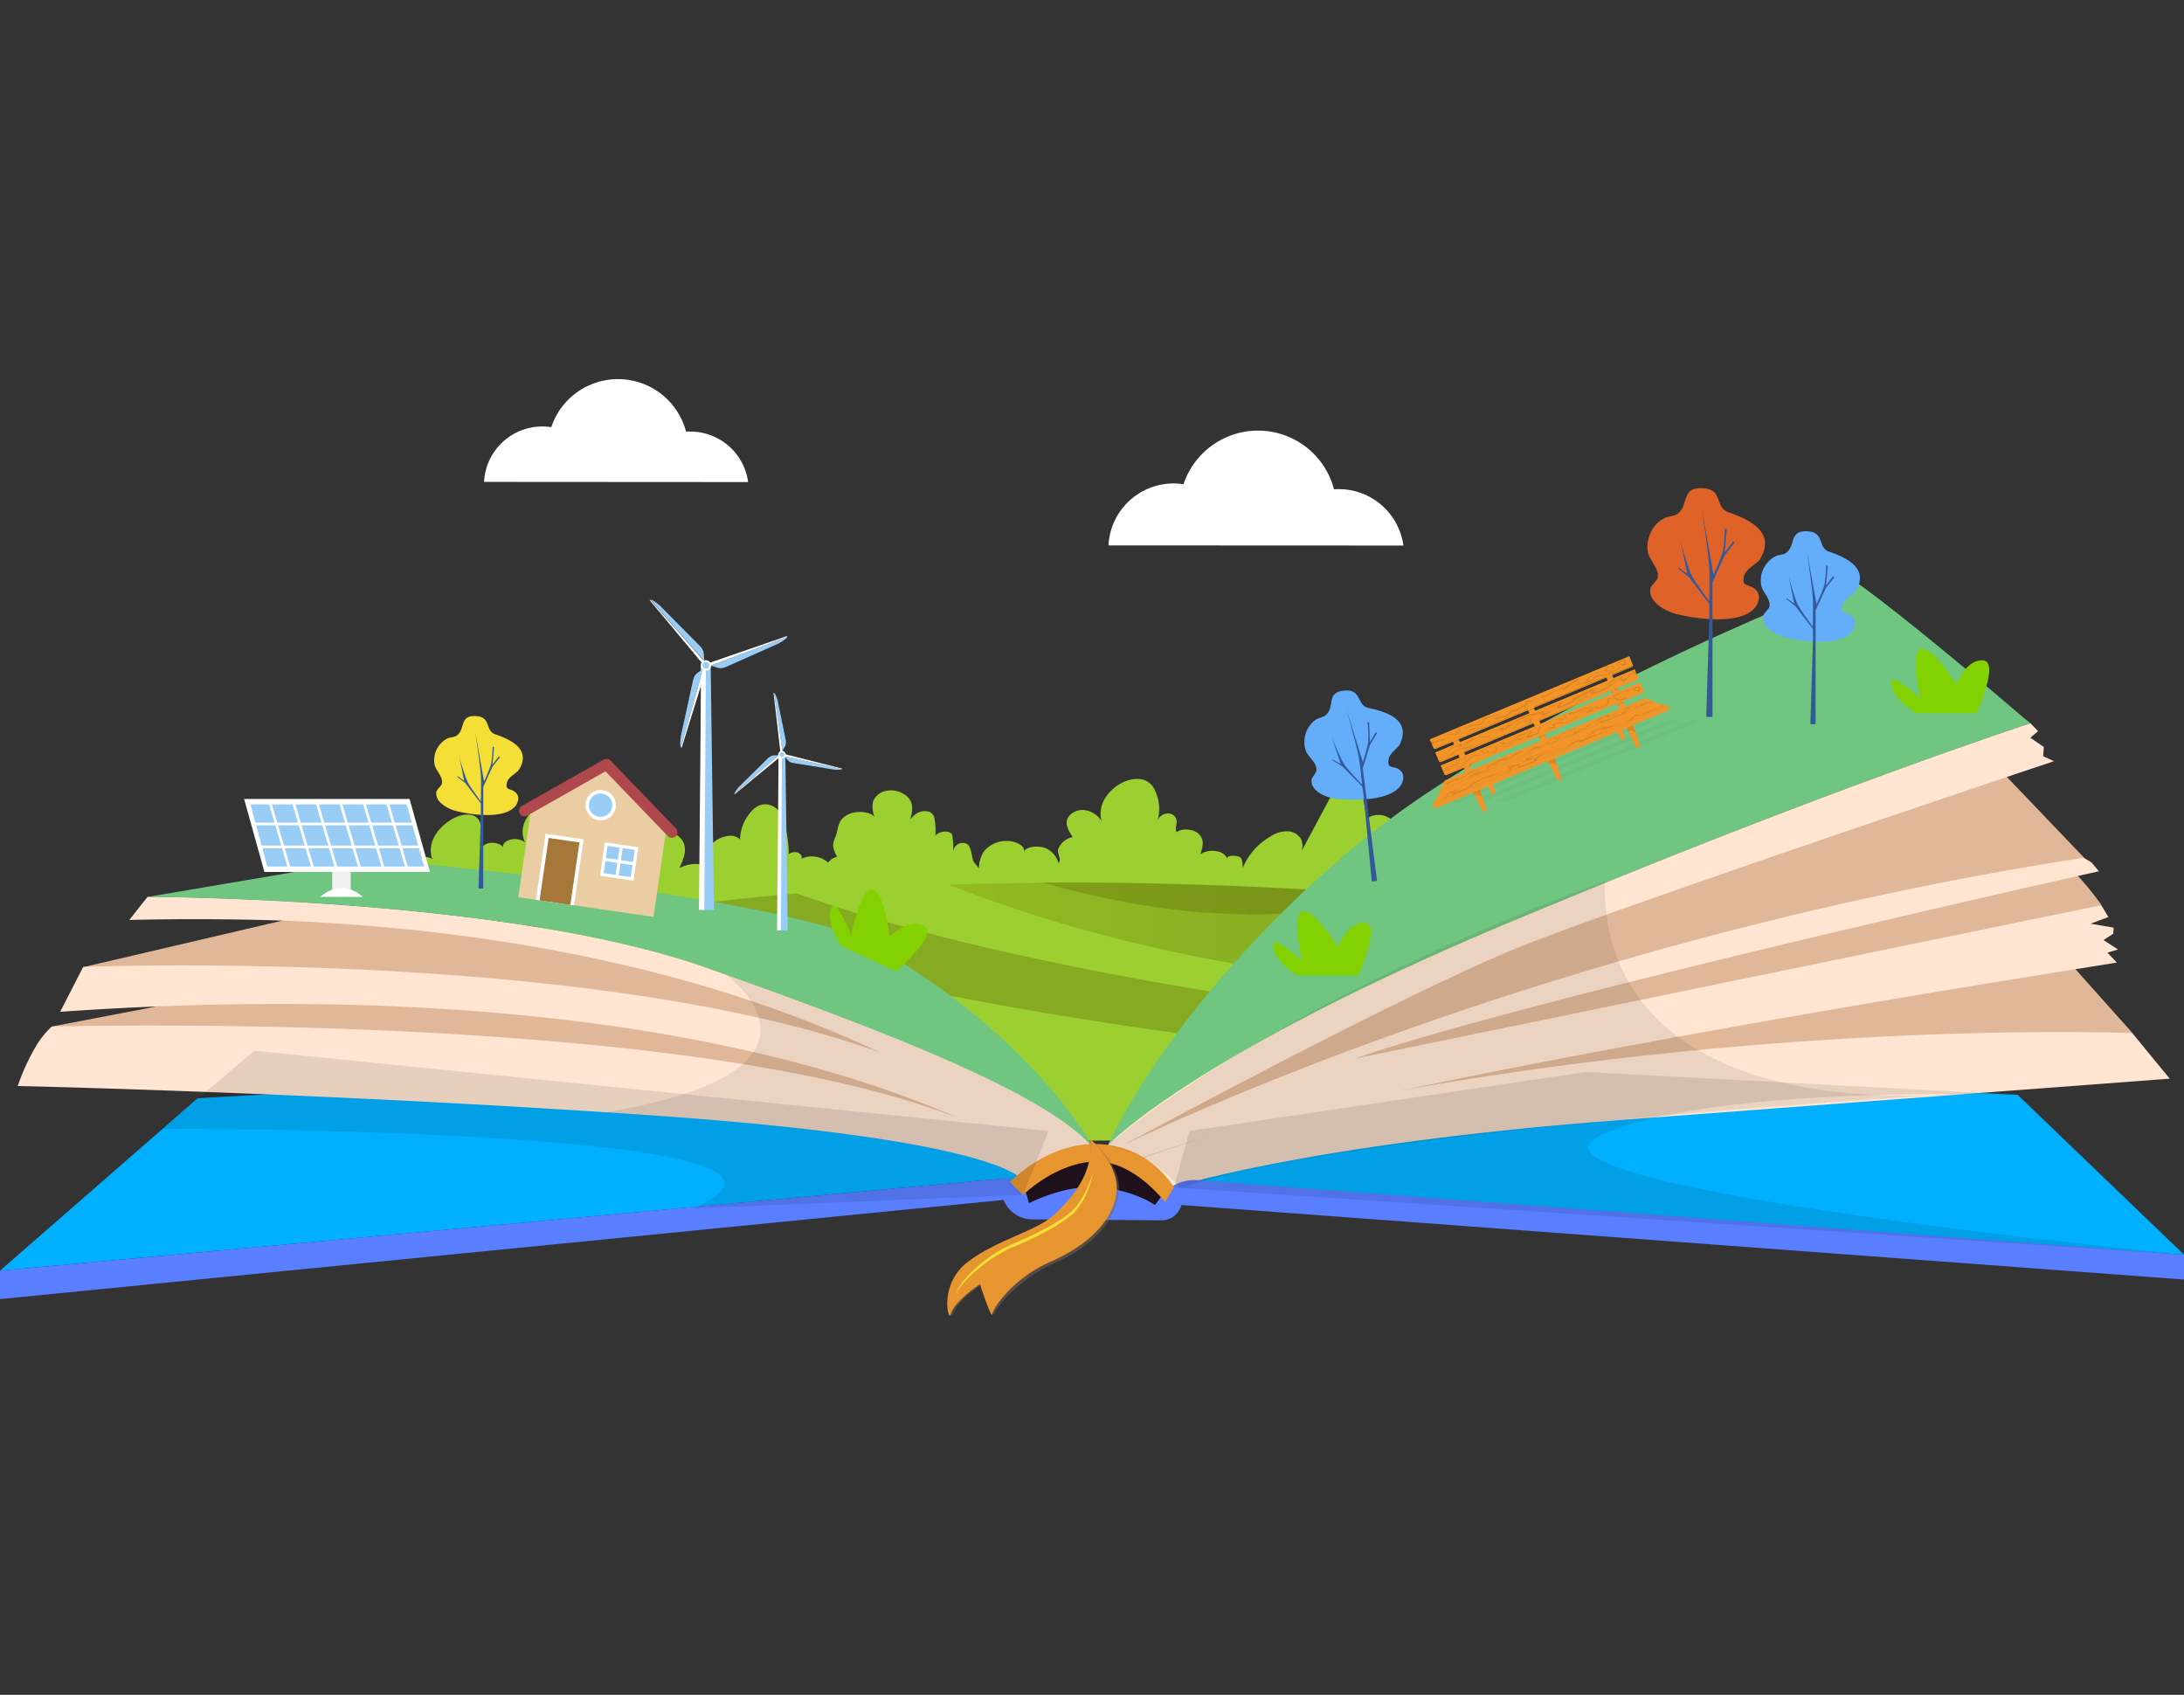 <svg id="Livello_1" data-name="Livello 1" xmlns="http://www.w3.org/2000/svg" xmlns:xlink="http://www.w3.org/1999/xlink" viewBox="0 0 658.56 510.99"><rect x="0" y="0" width="658.56" height="510.99" fill="#333333" stroke="none"/><defs><style>.cls-1{fill:#9cd031;}.cls-2{fill:#505503;}.cls-12,.cls-13,.cls-14,.cls-17,.cls-19,.cls-2,.cls-3,.cls-8{isolation:isolate;}.cls-17,.cls-19,.cls-2,.cls-20,.cls-3{opacity:0.3;}.cls-3{fill:url(#Sfumatura_senza_nome_16);}.cls-4{fill:#00b0ff;}.cls-5{fill:#e0b798;}.cls-6{fill:#70c581;}.cls-7{fill:#ffe5d2;}.cls-8{opacity:0.08;}.cls-9{fill:#1f111b;}.cls-10{fill:#597eff;}.cls-11{fill:#e6952f;}.cls-12,.cls-16{opacity:0.1;}.cls-13{opacity:0.28;}.cls-14{fill:#7c6761;opacity:0.49;}.cls-15{fill:#f5de35;}.cls-18,.cls-19{fill:#f39428;}.cls-21{opacity:0.8;}.cls-22{fill:#df6228;}.cls-23{fill:#345998;}.cls-24{fill:#63adfb;}.cls-25{fill:#eacda2;}.cls-25,.cls-26,.cls-29,.cls-30{fill-rule:evenodd;}.cls-26{fill:#af484c;}.cls-27,.cls-29{fill:#fff;}.cls-28{fill:#a57839;}.cls-30,.cls-31{fill:#9acdf6;}.cls-32{fill:#f0f0f0;}.cls-33{fill:#83d200;}</style><linearGradient id="Sfumatura_senza_nome_16" x1="-2509.31" y1="21.96" x2="-2508.36" y2="21.96" gradientTransform="matrix(236.3, 0, 0, -31.84, 593144.43, 980.62)" gradientUnits="userSpaceOnUse"><stop offset="0" stop-color="#9ca901"/><stop offset="1" stop-color="#515a01"/></linearGradient></defs><g id="Raggruppa_4194" data-name="Raggruppa 4194"><g id="Raggruppa_4193" data-name="Raggruppa 4193"><path id="Tracciato_9996" data-name="Tracciato 9996" class="cls-1" d="M446.89,263.63a10.68,10.68,0,0,0-.24-1.23A6.2,6.2,0,0,0,443,258l-.48.48a.11.11,0,0,1-.16-.16h0l.41-.41-.46-.16c-.45-.13-4.39-.41-4.39-.4-1.06-1.83-2.73-4-5.92-4.17-3.42-.22-5.93,2.07-6.25,4.14,0,.13,0,.26,0,.39a20.31,20.31,0,0,0-4.67-9.17,7.55,7.55,0,0,0-4.17-2.72c-2-.43-4.68.31-4.65,1.57q-1-5.52-2-11.06a2.65,2.65,0,0,0-1.85-2.38,4.58,4.58,0,0,0-3.52.56,5.14,5.14,0,0,0-1.71,2.1l-10.62,19.83a5.67,5.67,0,0,0-.25-3.5,4.87,4.87,0,0,0-4-2.3,9,9,0,0,0-5.37,1.65,19.53,19.53,0,0,0-8.22,9.43c0-.73,0-2.5-.64-3.15s-4.37-.93-3.92.37a4.35,4.35,0,0,0-3.5-2.33,6.74,6.74,0,0,0-4.81,1,8.65,8.65,0,0,0,.82-3.75,4,4,0,0,0-2.55-3.28c-1.61-.73-4.1-.66-5.32.33-.51-1,0-2.12,0-3.19a2.47,2.47,0,0,0-2.43-2.46,3.43,3.43,0,0,0-3.36,2.2,12.59,12.59,0,0,0-.78-9.22,5.56,5.56,0,0,0-3.21-3.06c-2.74-.94-6.14.25-8.22,1.75-4,2.84-5.73,6.92-4.59,10.68a7.15,7.15,0,0,0-5.6-3.4c-2.6-.06-4.67,1.62-4.93,3.3s.76,3.31,1.77,4.86a6,6,0,0,0-4.36,3.62c-.43,1.36,1.15,3.08.11,4.23a7.09,7.09,0,0,0-3.7-4.42c-2.2-1-6.18-.6-6.73,1,.48-1.74-2.52-3.36-5.44-3.25a8.72,8.72,0,0,0-6.66,3.17,9.67,9.67,0,0,0-1.5,5.28c0-.53-1.46-1.79-1.69-2.46-.46-1.31-.47-2.65-1.06-4a2.1,2.1,0,0,0-1.13-1.24,3.07,3.07,0,0,0-2.81.47,3.47,3.47,0,0,0-1.1,1.9,19.55,19.55,0,0,0-.19-4.52,1.44,1.44,0,0,0-.32-.82c-1.09-1.16-3.79-.49-4.63.43a2.56,2.56,0,0,0-.2.26,19.11,19.11,0,0,0-.25-5.12,2.57,2.57,0,0,0-1.39-2.07,4.57,4.57,0,0,0-3.64.23,6.76,6.76,0,0,0-2.27,2.05c.48-1.91,1-3.91,0-5.75s-3.82-3.41-6.76-3a5.3,5.3,0,0,0-4.48,3.34,7.93,7.93,0,0,0,.47,4.64c-1.4-1.81-5.7-2-8.13-.69-2.93,1.54-2.74,3.66-3.37,5.8-.38,1.28-1.1,2.38-1,3.73,0,.28.83,3.2,1.42,3.06a4.84,4.84,0,0,0-2.93,1.83,7.27,7.27,0,0,0-4.27-1.83,7.08,7.08,0,0,0-3.81.69c.37-.67-.1-1.51-1-1.84a2.94,2.94,0,0,0-2.8.48,31.76,31.76,0,0,0-1.76-10.59,7.79,7.79,0,0,0-1.47-2.75,5.52,5.52,0,0,0-3.34-1.71c-2.42-.3-4.16,1.4-5.17,2.67a12.93,12.93,0,0,0-2.82,6.53c0,.29-.3,1.24.06,1.47a4.92,4.92,0,0,0-2.71-1.22,8.07,8.07,0,0,0-3.49.76c-2.71,1.24-3.86,3.13-3.94,5.3,0,.43-.2,2.92.32,3.13a10.49,10.49,0,0,0-8.66.59c1.18-2.52,2.36-5.2,1.24-7.74s-5.54-4.74-9.68-3.94a9.1,9.1,0,0,0-5.73,3.86c-2.55,3.56-2.63,7.82-4.08,6.32a7.35,7.35,0,0,0-7.28-1.33,3.51,3.51,0,0,0,.54-3,3.68,3.68,0,0,0-3.45-1.88,2.89,2.89,0,0,0-2.37,1.07l-1.22-9.87a3.81,3.81,0,0,0-1.83-3.28c-2.56-1.42-6.76-.21-9,1.39-4,2.87-5.42,7-3.66,10.59a5.38,5.38,0,0,0-4.34-.81c-1.52.35-2.53,1.38-2.31,2.36-.52-1-2.43-1.59-4.07-1.32a3.34,3.34,0,0,0-2.14,1.18,16.63,16.63,0,0,0-.64-7A3.41,3.41,0,0,0,143,246c-2.13-1-5.19,0-7,1.15-4.92,3.07-7.12,7.65-5.67,11.82-2.32-1.4-7.08-.38-7.44,1.59a13,13,0,0,0-9.38-1.19,9.43,9.43,0,0,0-1,.32h0v8.82a23.71,23.71,0,0,0,1,3.22c9.72-4,21.65-5.26,33.13-4.8s22.67,2.54,33.59,4.87,21.78,4.91,33.05,6.41c7.71,1,16.12,1.5,23.13-.81,11.93-3.93,25.75-5.78,39.11-6.31s26.75.19,40.14.2,27-.73,39.4-4c3.51-.93,6.64,2.1,10.38,2.49s6.53-2,10.18-1.33c11.52,2.05,23.72.62,35.56-.39s25-1.87,35.49,1.78l.06-.35c.08-.5.17-1.07.24-1.69Z"/><g id="Raggruppa_4173" data-name="Raggruppa 4173"><g id="Raggruppa_4172" data-name="Raggruppa 4172"><path id="Tracciato_9997" data-name="Tracciato 9997" class="cls-1" d="M627.26,290.05,445.33,343.12l-217.4,1.44-80.3-34.33L120,298.39c4,1.63,22.3-13.7,28.07-15.31l.73-.2a220.1,220.1,0,0,1,23.12-4.81c4.77-.78,9.55-1.47,14.27-2.17l5-.74q24.47-3.71,49.14-5.78,18.93-1.63,37.92-2.43c2.67-.11,5.35-.21,8-.3q14-.48,28.05-.57c42.38-.31,84.77,1.87,127,5.24q6.42.51,12.82,1.06,7.27.62,14.54,1.35c14.11,1.42,28.23,3.13,42.35,4.89,38,4.74,76.11,9.94,114.19,11.36Z"/><path id="Tracciato_9998" data-name="Tracciato 9998" class="cls-2" d="M485.32,316.07c-38.61,6.22-104.68.42-169.82-10.59-47.21-8-93.94-18.71-129.36-29.57l5-.75q24.45-3.71,49.13-5.78C284.09,285,343,296,391.64,303.09c50.55,7.43,90,10.71,90,10.71S573.47,301.84,485.32,316.07Z"/><path id="Tracciato_9999" data-name="Tracciato 9999" class="cls-2" d="M441.27,271.31c-17.27,1.69-35.63,3.15-54.38,4.14-24.64,1.29-49.55-2.81-72.64-9.38C356.63,265.77,399,268,441.27,271.31Z"/></g><path id="Tracciato_10000" data-name="Tracciato 10000" class="cls-3" d="M511,278.61A241.44,241.44,0,0,1,468.46,293c-12,2.87-27.64,3.85-45.16,3.18-35.46-1.34-78.83-9.39-116.73-22-4.8-1.6-9.52-3.28-14.12-5-2.1-.8-4.19-1.61-6.25-2.44,56-1.93,112.09,1,167.9,5.72q7.26.63,14.53,1.36C482.74,275.15,496.86,276.85,511,278.61Z"/></g><path id="Tracciato_10001" data-name="Tracciato 10001" class="cls-4" d="M658.56,378.29l-50.15-48.18L372.77,317.7,331.93,358l8.8,5.21,7.54.13,19.85-3.75Z"/><path id="Tracciato_10002" data-name="Tracciato 10002" class="cls-4" d="M331.93,358l-21.64,4.81-7.49-7.49L0,383.11l59.62-52L297.33,317.7Z"/><path id="Tracciato_10003" data-name="Tracciato 10003" class="cls-5" d="M322.15,349l-10.64,6.09S279.12,332.49,202,326.72s-186.43-7.21-186.43-7.21v-10l31.31-6,16.37-3.14-21.86-5-16.32-3.76,59.65-13.95,5.92-1.39L47.3,270.78l-2.86-.36s51.48,0,103.19,7c23.11,3.12,46.27,7.65,64.9,14.2l1.78.62,3.45,1.23c57.13,20.51,91.92,40.23,104.36,55.47Z"/><path id="Tracciato_10004" data-name="Tracciato 10004" class="cls-6" d="M612.26,218.07s-8.32,2.71-23.44,8.06q-5.28,1.86-11.64,4.16c-8.24,3-17.81,6.49-28.56,10.54-18.23,6.87-39.87,15.27-64.23,25.17q-14.58,5.94-30.41,12.58c-20.85,8.76-38.34,16.9-52.92,24.27-1.9,1-3.76,1.9-5.56,2.84-46.66,24.14-61.07,39.25-61.47,39.66.14-.32,4.55-10.42,15.28-26l0-.05c.73-1.07,1.49-2.15,2.28-3.26l.48-.67.5-.69c1.06-1.48,2.18-3,3.34-4.54h0c.76-1,1.54-2,2.35-3.07.16-.22.33-.44.5-.65l.66-.84c1-1.3,2.07-2.62,3.16-4q2.78-3.42,5.86-7,2.07-2.42,4.28-4.87,3-3.35,6.28-6.8l.94-1c.95-1,1.91-2,2.9-3l.87-.89c1.56-1.57,3.15-3.16,4.79-4.76l.79-.76q3-3,6.3-5.95l1.14-1.05q4.1-3.74,8.49-7.52l.93-.79.66-.55c.28-.25.58-.49.87-.73l.74-.61q3.1-2.57,6.39-5.09l0,0,2.66-2,1.36-1c.42-.32.84-.63,1.28-.94l.11-.09,1.34-1,1-.74,1.06-.76,1.45-1,1.53-1.07,1.54-1.06,1.55-1.06,1.56-1,.19-.13,2.81-1.86.29-.19,3.05-2,1.6-1,1.62-1,1.62-1,1.62-1,1.64-1q4.09-2.49,8.24-4.92c14.65-8.56,29.68-16.36,43.61-23.13C513,193.7,527,187.51,537.69,183c12.69-5.37,20.7-8.39,20.7-8.39,2.23,1.51,5.06,3.6,8.26,6.05,3.44,2.63,7.3,5.68,11.28,8.89,1.63,1.32,3.28,2.65,4.93,4,3,2.44,6,4.9,8.83,7.27,1,.8,1.92,1.58,2.84,2.36,1.16,1,2.27,1.89,3.35,2.8,2.61,2.17,5,4.18,7,5.91l5.45,4.61Z"/><path id="Tracciato_10005" data-name="Tracciato 10005" class="cls-5" d="M643,311.44s-42.37,10.72-103.13,12.05-189.47,33.26-189.41,32.56c0-.37-4.4-3.24-8.67-5.92-3.85-2.42-7.56-4.67-7.72-4.77h0c.53-.55,26-27.3,120-66.77,94.89-39.89,158.28-60.51,158.28-60.51l-10,13.24,2.8,2.93,23.26,24.33-4.43,3.22a15.42,15.42,0,0,1,2.61,2.3,95.16,95.16,0,0,1,7.1,8.8L617,282.3l8.84,9.91Z"/><path id="Tracciato_10006" data-name="Tracciato 10006" class="cls-7" d="M635.48,287.22l2.83,3s-4.54.7-12.52,2c-50.22,8-236.71,38.41-284,57.93l-1.53.65L334,345.36h0c.53-.55,26.05-27.3,120-66.77,94.9-39.89,158.28-60.51,158.28-60.51l2.27,2.35-2.32,2,4.08,2.8-.23,2.76,3.27,1.51-14.28,4.78c-33.92,11.4-118.53,40-146.07,50.92-34.08,13.49-117.33,58.45-120.57,60.2,3.94-1.94,125.62-61.53,289.9-86.79l2.34,1.43,2.25,2.65-6.4,1.43c-31.6,7.11-171.21,38.82-218.15,55.09l223-45.83,2.24-.46,2.17,3.57-5.41,2,7,1.2-.15,1.83-2.93,1.92,4.38,2.83Z"/><path id="Tracciato_10007" data-name="Tracciato 10007" class="cls-7" d="M654.26,325.22s-66.14,5-164.37,12.36-139.06,21.23-139.06,21.23l-10.61-8s32.36-13.07,81.55-21.91c13.91-2.5,27.56-4.66,40.83-6.52,29.95-4.18,58-6.84,82.56-8.52,58.58-4,97.81-2.39,97.81-2.39l4.66,5.68,2.18,2.67Z"/><path id="Tracciato_10008" data-name="Tracciato 10008" class="cls-7" d="M328.93,345.24s-6.78,3.72-6.78,3.74l-10.63,6.09-2.62,1.51s-2.11-12.71-113.54-20.38c-36.23-2.5-71.65-4.35-101.9-5.69-51.56-2.28-88.11-3.08-88.11-3.08a64.49,64.49,0,0,1,5.3-11.66,26.93,26.93,0,0,1,4.93-6.25s36-1,83.57.53c34.72,1.15,75.62,3.69,113.2,9,29.08,4.15,56.17,10,76.89,18.15-13.62-6-33.17-13.18-59.47-19.41a518.13,518.13,0,0,0-51.56-9.33c-35.64-4.69-79.11-7.11-131.32-5q-14,.57-28.75,1.6l5.08-9.9,1.86-3.63s38.48-1.52,88,1c36.46,1.88,78.89,5.95,116.32,14.46,10.86,2.48,21.31,5.32,31,8.59q2.57.87,5.08,1.77c-1.3-.61-2.62-1.23-4-1.84-6.46-2.95-13.53-5.92-21.21-8.83a402,402,0,0,0-41.08-13c-31.18-8.11-69.11-14.34-114.5-16.14C70.24,277.08,55,277,39,277.36l5.12-6.5.36-.45s51.48,0,103.18,7c23.12,3.12,46.27,7.65,64.9,14.2l1.79.62,3.48,1.23c12.71,4.5,24.58,8.81,35.52,13q11.25,4.26,21.14,8.3C301.68,325.9,320.71,335.89,328.93,345.24Z"/><path id="Tracciato_10009" data-name="Tracciato 10009" class="cls-8" d="M219.07,294s39.49,28.58-36.43,41.39c0,0,103.89,5.7,124,19.05,0,0,12.19-9,23.23-8.61C329.89,345.78,311.68,314.38,219.07,294Z"/><path id="Tracciato_10010" data-name="Tracciato 10010" class="cls-9" d="M307.47,364.73l-.81-5.62,8.52-6.54s13.47-4.71,14.1-4.57,14.64,2.41,14.64,2.41,6.19,7.77,6.55,8.24,2.35,3.8,2.35,3.8l-2.35,3.33s-17.93-.47-18.55-1S307.47,364.73,307.47,364.73Z"/><path id="Tracciato_10011" data-name="Tracciato 10011" class="cls-6" d="M330.23,346.69c-5.39-6.6-16.39-13.63-31.81-21.15l-1.3-.63-.81-.38c-.85-.41-1.7-.82-2.58-1.22-15.61-7.3-35.18-15.05-57.64-23.26q-11.31-4.14-23.56-8.44c-14.67-5.15-32.14-9.05-50.2-12-15.16-2.48-30.74-4.29-45.39-5.61h0l-1.16-.1c-9.72-.87-19-1.51-27.52-2h0c-11.77-.67-22-1-29.56-1.24h0c-2.85-.07-5.34-.12-7.4-.15-4.39-.08-6.84-.08-6.84-.08l5-.84L76.46,265h.07L90,262.7l22-3.73s2.4.21,6.61.61c6.13.59,16.1,1.58,28.05,2.92l4,.45h0l1.59.18,6,.7.92.11.47.06.84.09,7.25.9c14.84,1.85,30.82,4.07,45.5,6.59,8.43,1.45,16.43,3,23.54,4.61h0c4.36,1,8.37,2,12,3.05a84.46,84.46,0,0,1,10.06,3.54c1,.45,1.93.9,2.75,1.35q2.44,1.35,4.78,2.71a208.36,208.36,0,0,1,32,22.87c1.44,1.25,2.82,2.5,4.15,3.73l.29.26.34.32c2.72,2.53,5.21,5,7.48,7.38l.32.33h0c.61.64,1.21,1.28,1.79,1.91A142.48,142.48,0,0,1,330.23,346.69Z"/><path id="Tracciato_10012" data-name="Tracciato 10012" class="cls-10" d="M658.56,378.29v7.49L356.29,363.31l-.4.93a6.17,6.17,0,0,1-5.67,3.68l-39-.28a9.32,9.32,0,0,1-8.59-5.86h0L0,391.67v-8.56l302.8-27.82h0a7.1,7.1,0,0,1,6.82,5.14l.66,2.35s11.18-5.89,21.64-4.81,16.35,5.34,16.35,5.34l1.74-2.37a12.6,12.6,0,0,1,11.13-5.12Z"/><path id="Tracciato_10013" data-name="Tracciato 10013" class="cls-11" d="M308.47,360.28l-3.93-3.87s11.45-12.25,27-11.45A28.15,28.15,0,0,1,354,358l-2.7,4.45s-9.55-12.72-21.31-12.24S308.47,360.28,308.47,360.28Z"/><path id="Tracciato_10014" data-name="Tracciato 10014" class="cls-12" d="M49.1,340.31s216.45-.23,159.94,24l99.43-4.08,7.7-19.23L76.65,316.79Z"/><path id="Tracciato_10015" data-name="Tracciato 10015" class="cls-12" d="M608.41,330.11s-93.16-3.23-126,12.31S658.56,378.3,658.56,378.3L354,358l4.68-17,119.38-17.79Z"/><path id="Tracciato_10016" data-name="Tracciato 10016" class="cls-13" d="M335.87,343.6c.71-.7,1.45-1.4,2.22-2.11Z"/><path id="Tracciato_10017" data-name="Tracciato 10017" class="cls-8" d="M483.8,265.69c1.23-.46-11.52,75.9,120.46,63.29,0,0-193.24,10.16-248.36,29.21A37.61,37.61,0,0,0,334,345.35S379.36,304.41,483.8,265.69Z"/><path id="Tracciato_10018" data-name="Tracciato 10018" class="cls-14" d="M328.75,343.42c1.13,9.88-4.26,17.24-10.16,22.78-5.29,5-17,7.4-26,14.19s-5.85,18.22-5.3,16c1-4.05,8.88-9.22,8.88-9.22s3.56,11,3.77,9,7.62-10.81,18.38-15.53,17.73-11.94,19-20.7S328.75,343.42,328.75,343.42Z"/><path id="Tracciato_10019" data-name="Tracciato 10019" class="cls-11" d="M328.75,343.42c1.13,9.88-4.94,17.24-10.84,22.78-5.29,5-17,7.4-26,14.19s-5.85,18.22-5.3,16c1-4.05,8.87-9.22,8.87-9.22s3.56,11,3.77,9,6.63-11,17.39-15.7,18.72-11.77,20-20.52S328.75,343.42,328.75,343.42Z"/><path id="Tracciato_10020" data-name="Tracciato 10020" class="cls-15" d="M323.44,364.9a16.1,16.1,0,0,1-1.32,1.16c-.49.36-1,.74-1.48,1.08-1,.71-2.08,1.37-3.17,2s-2.23,1.25-3.37,1.85-2.31,1.16-3.5,1.72-2.38,1.11-3.59,1.64-2.43,1-3.64,1.63a41.32,41.32,0,0,0-6.49,4.11,39,39,0,0,0-5.31,4.89,30.81,30.81,0,0,0-2.13,2.7,12.9,12.9,0,0,0-.86,1.43,6.88,6.88,0,0,0-.32.74,2,2,0,0,0-.13.77,2.17,2.17,0,0,1,.22-.75,8.06,8.06,0,0,1,.39-.71,13.57,13.57,0,0,1,1-1.37,30,30,0,0,1,2.34-2.57c.82-.83,1.7-1.64,2.62-2.41s1.86-1.53,2.87-2.25a43.55,43.55,0,0,1,6.45-3.9c1.15-.55,2.4-1.06,3.61-1.59s2.44-1.08,3.64-1.64c2.38-1.14,4.72-2.34,6.92-3.67,1.09-.66,2.17-1.36,3.18-2.1.53-.36,1-.75,1.49-1.14a13.31,13.31,0,0,0,1.34-1.26,19.85,19.85,0,0,0,3.56-5.68,29.94,29.94,0,0,0,1.07-3,23,23,0,0,0,.72-3.06,32.46,32.46,0,0,1-2.33,5.93A21.54,21.54,0,0,1,323.44,364.9Z"/><g id="Raggruppa_4183" data-name="Raggruppa 4183"><g id="Raggruppa_4174" data-name="Raggruppa 4174" class="cls-16"><path id="Tracciato_10021" data-name="Tracciato 10021" class="cls-17" d="M502.88,217.24l-58.94,24.57,3.16-.12L506,217.13Z"/><path id="Tracciato_10022" data-name="Tracciato 10022" class="cls-17" d="M498.56,217.4l-1.71.06L437.9,242l1.72-.06Z"/><path id="Tracciato_10023" data-name="Tracciato 10023" class="cls-17" d="M510.35,217l-58.94,24.57,3.44-.13,58.94-24.56Z"/></g><g id="Raggruppa_4182" data-name="Raggruppa 4182"><rect id="Rettangolo_1843" data-name="Rettangolo 1843" class="cls-18" x="440.02" y="220.44" width="1.9" height="15.16" transform="translate(-53.78 187.16) rotate(-22.62)"/><path id="Tracciato_10024" data-name="Tracciato 10024" class="cls-12" d="M439.87,222.89l.19.46a1.66,1.66,0,0,0-1.23.21,1,1,0,0,0-.34.33.82.82,0,0,0-.1.4l-.28-.65a18.23,18.23,0,0,1,1.76-.75Z"/><path id="Tracciato_10025" data-name="Tracciato 10025" class="cls-12" d="M441.49,226.79l.19.46a1.71,1.71,0,0,0-1.23.21.92.92,0,0,0-.34.34.7.7,0,0,0-.1.4l-.28-.66c.58-.28,1.16-.53,1.75-.75Z"/><path id="Tracciato_10026" data-name="Tracciato 10026" class="cls-12" d="M443.16,230.81l.19.45a1.68,1.68,0,0,0-1.22.21,1,1,0,0,0-.34.34.8.8,0,0,0-.11.4l-.27-.66a15.82,15.82,0,0,1,1.75-.74Z"/><rect id="Rettangolo_1844" data-name="Rettangolo 1844" class="cls-18" x="462.7" y="210.99" width="1.9" height="15.16" transform="translate(-48.4 195.16) rotate(-22.62)"/><path id="Tracciato_10027" data-name="Tracciato 10027" class="cls-12" d="M462.54,213.44l.19.45a1.65,1.65,0,0,0-1.22.22.9.9,0,0,0-.34.33.7.7,0,0,0-.1.4l-.28-.66c.58-.27,1.16-.52,1.75-.74Z"/><path id="Tracciato_10028" data-name="Tracciato 10028" class="cls-19" d="M464.17,217.34l.19.46a1.64,1.64,0,0,0-1.22.21,1.1,1.1,0,0,0-.35.33,1,1,0,0,0-.09.41l-.28-.66a18.23,18.23,0,0,1,1.76-.75Z"/><path id="Tracciato_10029" data-name="Tracciato 10029" class="cls-12" d="M465.84,221.35l.19.46a1.66,1.66,0,0,0-1.21.21,1,1,0,0,0-.35.34.79.79,0,0,0-.1.4l-.27-.66a18.06,18.06,0,0,1,1.75-.75Z"/><rect id="Rettangolo_1845" data-name="Rettangolo 1845" class="cls-18" x="486.31" y="201.15" width="1.9" height="15.16" transform="translate(-42.8 203.49) rotate(-22.62)"/><path id="Tracciato_10030" data-name="Tracciato 10030" class="cls-12" d="M486.16,203.6l.19.46a1.63,1.63,0,0,0-1.22.2,1.14,1.14,0,0,0-.35.34.7.7,0,0,0-.09.4l-.28-.66a18,18,0,0,1,1.75-.74Z"/><path id="Tracciato_10031" data-name="Tracciato 10031" class="cls-12" d="M487.78,207.5l.2.46a1.71,1.71,0,0,0-1.23.21,1,1,0,0,0-.34.33.72.72,0,0,0-.1.4l-.28-.65a18.23,18.23,0,0,1,1.76-.75Z"/><path id="Tracciato_10032" data-name="Tracciato 10032" class="cls-12" d="M489.46,211.51l.19.46a1.71,1.71,0,0,0-1.23.21,1,1,0,0,0-.34.34.79.79,0,0,0-.1.4l-.27-.66a18.06,18.06,0,0,1,1.75-.75Z"/><path id="Tracciato_10033" data-name="Tracciato 10033" class="cls-18" d="M446.06,237.5l.92,2.77,1.36,4.08-1.13.47-2.5-4.95-.75-1.49Z"/><path id="Tracciato_10034" data-name="Tracciato 10034" class="cls-12" d="M446.06,237.5l.92,2.77c-.91-.83-1.64-.83-2.27-.41l-.75-1.48Z"/><path id="Tracciato_10035" data-name="Tracciato 10035" class="cls-18" d="M468.64,228.09l.92,2.77,1.36,4.08-1.13.47-2.5-4.95-.75-1.49Z"/><path id="Tracciato_10036" data-name="Tracciato 10036" class="cls-12" d="M468.64,228.09l.92,2.77c-.91-.83-1.64-.83-2.27-.4l-.75-1.5Z"/><path id="Tracciato_10037" data-name="Tracciato 10037" class="cls-18" d="M492.36,218.2l.92,2.78,1.36,4.07-1.13.47-2.5-4.94-.75-1.5Z"/><path id="Tracciato_10038" data-name="Tracciato 10038" class="cls-12" d="M492.36,218.2l.92,2.77c-.91-.82-1.64-.83-2.27-.4l-.75-1.49Z"/><g id="Raggruppa_4175" data-name="Raggruppa 4175"><path id="Tracciato_10039" data-name="Tracciato 10039" class="cls-18" d="M487.83,215.89l.93,2.78,1.35,4.07-1.12.47-2.51-4.94-.75-1.5Z"/><path id="Tracciato_10040" data-name="Tracciato 10040" class="cls-19" d="M487.83,215.89l.92,2.78c-.91-.83-1.63-.84-2.27-.41l-.75-1.49Z"/></g><g id="Raggruppa_4176" data-name="Raggruppa 4176"><path id="Tracciato_10041" data-name="Tracciato 10041" class="cls-18" d="M448.71,232.2l.92,2.77,1.36,4.08-1.13.47-2.5-5-.75-1.49Z"/><path id="Tracciato_10042" data-name="Tracciato 10042" class="cls-19" d="M448.71,232.2l.92,2.77c-.91-.83-1.64-.84-2.27-.4l-.75-1.5Z"/></g><path id="Tracciato_10043" data-name="Tracciato 10043" class="cls-18" d="M435.74,235.31,434,238.52l64.93-27.05-2.9-.95S436.51,235.08,435.74,235.31Z"/><path id="Tracciato_10044" data-name="Tracciato 10044" class="cls-18" d="M434,238.51c.19.42.39.84.59,1.26l64.7-27.27-.31-1.06Z"/><path id="Tracciato_10045" data-name="Tracciato 10045" class="cls-18" d="M503.08,213,432,242.57l2-3.31c.83-.26,66-27.18,66-27.18l1.66.47.72.2Z"/><g id="Raggruppa_4179" data-name="Raggruppa 4179" class="cls-16"><g id="Raggruppa_4177" data-name="Raggruppa 4177" class="cls-20"><path id="Tracciato_10046" data-name="Tracciato 10046" d="M498.92,211.47,434,238.52l.28-.52,64.1-26.71Z"/></g><g id="Raggruppa_4178" data-name="Raggruppa 4178" class="cls-20"><path id="Tracciato_10047" data-name="Tracciato 10047" d="M503.08,213,432,242.57l.32-.54,70.18-29.24Z"/></g></g><g id="Raggruppa_4180" data-name="Raggruppa 4180"><path id="Tracciato_10048" data-name="Tracciato 10048" class="cls-19" d="M498.92,211.47h0l-3.06-.55s-59.52,24.57-60.28,24.8l-1.51,2.77-.07,0,1.74-3.21c.77-.23,60.27-24.79,60.27-24.79Z"/><path id="Tracciato_10049" data-name="Tracciato 10049" class="cls-19" d="M503.08,213h0l-3.27-.46s-65.15,26.92-66,27.17l-1.72,2.87-.1,0,2-3.31c.84-.26,66-27.18,66-27.18l1.66.47.72.2Z"/></g><path id="Tracciato_10050" data-name="Tracciato 10050" class="cls-18" d="M432,242.56q.28.63.6,1.26L503.44,214l-.3-1.06Z"/><rect id="Rettangolo_1846" data-name="Rettangolo 1846" class="cls-18" x="432.5" y="218.15" width="65.16" height="3" transform="translate(-48.71 195.79) rotate(-22.62)"/><rect id="Rettangolo_1847" data-name="Rettangolo 1847" class="cls-18" x="430.86" y="214.21" width="65.16" height="3" transform="translate(-47.32 194.86) rotate(-22.62)"/><rect id="Rettangolo_1848" data-name="Rettangolo 1848" class="cls-18" x="429.22" y="210.27" width="65.16" height="3" transform="translate(-45.93 193.92) rotate(-22.62)"/><g id="Raggruppa_4181" data-name="Raggruppa 4181" class="cls-21"><rect id="Rettangolo_1849" data-name="Rettangolo 1849" class="cls-18" x="432" y="218.25" width="65.16" height="0.38" transform="translate(-48.28 195.51) rotate(-22.62)"/><rect id="Rettangolo_1850" data-name="Rettangolo 1850" class="cls-18" x="430.35" y="214.31" width="65.16" height="0.38" transform="translate(-46.89 194.58) rotate(-22.62)"/><rect id="Rettangolo_1851" data-name="Rettangolo 1851" class="cls-18" x="428.71" y="210.37" width="65.16" height="0.38" transform="translate(-45.5 193.64) rotate(-22.62)"/></g><path id="Tracciato_10051" data-name="Tracciato 10051" class="cls-18" d="M432.3,225.66l.44.21L492.29,201l.14-.32Z"/><path id="Tracciato_10052" data-name="Tracciato 10052" class="cls-18" d="M433.94,229.6l.45.21,59.54-24.92.15-.32Z"/><path id="Tracciato_10053" data-name="Tracciato 10053" class="cls-18" d="M435.58,233.54l.45.21,59.55-24.92.14-.32Z"/><path id="Tracciato_10054" data-name="Tracciato 10054" class="cls-18" d="M502.36,212.75a30.87,30.87,0,0,1-3,1.28c.62-.26,1.22-.53,1.82-.82a.72.72,0,0,0,.25-.18l-.36.12-.06,0h0l.19-.13.19-.14-.45.14c-1,.3-1.95.43-2.9.82a11.2,11.2,0,0,1,1.48-.5l1.79-.53-.37,0,.76-.31.44.12Z"/><path id="Tracciato_10055" data-name="Tracciato 10055" class="cls-12" d="M501.55,212.87h.07a6.11,6.11,0,0,1-.58.27l-.07,0h0l.15-.12.19-.13-.45.13c-1,.3-1.95.44-2.9.83a12.93,12.93,0,0,1,1.48-.51l1.79-.53-.37,0,.76-.32.44.13a3.28,3.28,0,0,0-.52.2Z"/><path id="Tracciato_10056" data-name="Tracciato 10056" class="cls-12" d="M436.67,222.37l-1.23.77a2.32,2.32,0,0,1-.41.22,1.58,1.58,0,0,1-.42.09,4.66,4.66,0,0,0-1.87.51c-.31.2-.57.49-.86.72l-.38-.9a2.16,2.16,0,0,0,1.2-.2c.16-.07.3-.16.47-.23a2.91,2.91,0,0,1,.58-.15l.6-.11a6.81,6.81,0,0,0,2.32-.72Z"/><path id="Tracciato_10057" data-name="Tracciato 10057" class="cls-19" d="M436.82,222.28l-.15.09Z"/><path id="Tracciato_10058" data-name="Tracciato 10058" class="cls-12" d="M436.49,221.45a2.15,2.15,0,0,1,1.55-.2,2.91,2.91,0,0,0,.59.1,1.37,1.37,0,0,0,.85-.39,3.87,3.87,0,0,0,.57-.76.86.86,0,0,0,.11-.28.23.23,0,0,0-.16-.23.26.26,0,0,0-.24.16c0,.09-.06.19-.11.28a1.26,1.26,0,0,1-.33.28.44.44,0,0,0-.19.37,1.27,1.27,0,0,0,.56-.46,1.5,1.5,0,0,1-.52.57.26.26,0,0,1-.22.07.22.22,0,0,1-.15-.21.39.39,0,0,1,.1-.25c.19-.23.52-.33.65-.6s.09-.28.19-.36a.33.33,0,0,1,.38,0,.91.91,0,0,1,.27.31.29.29,0,0,1,.06.17.24.24,0,0,1-.05.14,3,3,0,0,1-1.21,1.32.9.9,0,0,1-.39.13,2,2,0,0,1-.6-.1,4.47,4.47,0,0,0-1.71-.07Z"/><path id="Tracciato_10059" data-name="Tracciato 10059" class="cls-12" d="M439.93,221.6a10.46,10.46,0,0,0,2.87-1,9.85,9.85,0,0,1,.89-.52,6.36,6.36,0,0,1,1.05-.32,10.94,10.94,0,0,0,1.87-.67,22.83,22.83,0,0,0,3.09-1.83c-1.21.15-1.93,1.45-3.06,1.9s-2.17.09-3.09.61c-.44.25-.76.66-1.17.95a9.77,9.77,0,0,1-2.45.91Z"/><path id="Tracciato_10060" data-name="Tracciato 10060" class="cls-12" d="M441.45,219.72l1.56-.78a4.05,4.05,0,0,1,1-.42c.85-.18,1.87.09,2.5-.51.36-.34.47-.9.81-1.27a2.75,2.75,0,0,1,1.57-.65c1.5-.33,3-.73,4.46-1.21a9.12,9.12,0,0,1-3,1,13,13,0,0,0-1.58.58,3,3,0,0,0-1.44,1c-.22.31-.32.72-.62,1-.56.46-1.41.08-2.12.2a2.49,2.49,0,0,0-.65.22c-.66.27-1.32.55-2.49.94Z"/><path id="Tracciato_10061" data-name="Tracciato 10061" class="cls-12" d="M449.82,216.82a30.41,30.41,0,0,1,3.5-.89,8.85,8.85,0,0,0,1.21-.46,1.28,1.28,0,0,0,.25-.15c.16-.16.19-.4.32-.58a1.27,1.27,0,0,1,.43-.34c.89-.46,1.9-.64,2.79-1.1.63-.32,1.2-.78,1.85-1.07l-.24-.73a4.39,4.39,0,0,1,1.87-.2,1.85,1.85,0,0,0,1,0,2.5,2.5,0,0,1-1,.42,6.62,6.62,0,0,1-.77,0,.88.88,0,0,0-.7.24.18.18,0,0,1,.22.11,3.37,3.37,0,0,1-.39.84.5.5,0,0,1-.22.21c-.1,0-.24,0-.24-.13a3.35,3.35,0,0,0-1.48.77,5.63,5.63,0,0,1-2.74,1c.07.06,0,.18-.06.26l-.54.62a2,2,0,0,1-1.14.81l.29-.2-1.27.41.9-.5a4.44,4.44,0,0,0-1.65.4,1.82,1.82,0,0,1-.7.3,1.91,1.91,0,0,1-.53-.1,1.9,1.9,0,0,0-.94.15Z"/><path id="Tracciato_10062" data-name="Tracciato 10062" class="cls-12" d="M462.93,210.18c1.08-.31,2.28-.19,3.31-.64.35-.16.67-.38,1-.56a11.72,11.72,0,0,1,1.81-.71l1.48-.48a7.59,7.59,0,0,0,1-.38,7.18,7.18,0,0,0,1.21-.75l1.64-1.16a2.64,2.64,0,0,1,2.21-.7,4.2,4.2,0,0,0-1.55,1c-.65-.05-1.15.52-1.63,1a11,11,0,0,1-1.23.93,1.25,1.25,0,0,1-.55.25,2.12,2.12,0,0,1-.57-.07,2.81,2.81,0,0,0-1.4.3,12.13,12.13,0,0,0-2.15,1,10.93,10.93,0,0,1-1.21.79,4.57,4.57,0,0,1-.88.3.64.64,0,0,1-.43,0,2,2,0,0,1-.33-.24,1,1,0,0,0-.65-.05,10.09,10.09,0,0,1-1.09.12Z"/><path id="Tracciato_10063" data-name="Tracciato 10063" class="cls-12" d="M475.22,206.76a15.8,15.8,0,0,1,3.24-.86,14.52,14.52,0,0,0,2.27-1,.13.13,0,0,0,.07-.06.25.25,0,0,0,0-.12c0-.14.08-.28.21-.36a8.25,8.25,0,0,1,2.85-.67,6.37,6.37,0,0,0,1.22-.37.81.81,0,0,0,.31-.19c.07-.08.11-.17.18-.24a1.25,1.25,0,0,1,.6-.29,6.84,6.84,0,0,0,2.8-1.58c-.09-.09.05-.22.17-.26l1.9-.68a3.82,3.82,0,0,0-1.87.68,1.59,1.59,0,0,1-.54.39c-.12,0-.25,0-.37.07s-.34.33-.51.5c-.66.68-2,.27-2.58,1-.06.08-.12.18-.19.26a1.58,1.58,0,0,1-1,.39l-1.91.19s.05,0,.05,0,0,.05-.07.06c-.46.1-1,.05-1.3.42s-.21.63-.47.81a18,18,0,0,0-2.06.6l.24,0a5.46,5.46,0,0,0-1.22.58.69.69,0,0,1-.3.14.75.75,0,0,1-.26,0,1.8,1.8,0,0,0-.61-.05c-.2,0-.41.14-.79.55Z"/><path id="Tracciato_10064" data-name="Tracciato 10064" class="cls-12" d="M484.31,201.73c0-.31.11-.67.41-.77a1.39,1.39,0,0,1,.41,0c.46,0,.95-.38,1.34-.15a.25.25,0,0,1,.11.12.38.38,0,0,1,0,.15l-.07.55a7.08,7.08,0,0,1-1.6.81,1,1,0,0,1-.33.06,1.16,1.16,0,0,1-.4-.16c-.6-.26-1.27.12-1.87.38a5.76,5.76,0,0,1-1.28.4,1.34,1.34,0,0,0-.58.17c-.26.17-.37.5-.59.71a3,3,0,0,1-.43.29,2.45,2.45,0,0,0-.88,1c-.14-.22-.47-.2-.7-.1a1.49,1.49,0,0,1-.74.2,2,2,0,0,0,1.49-.67,1.42,1.42,0,0,1,.56-.5l.31-.1a.9.9,0,0,0,.28-.38,2.48,2.48,0,0,1,1.57-.92c.88-.27,1.75-.57,2.6-.91a.59.59,0,0,1,.23-.05.77.77,0,0,1,.33.18,1.23,1.23,0,0,0,.94,0,1.76,1.76,0,0,0,.62-.29.56.56,0,0,0,.18-.63,2.75,2.75,0,0,0-.86-.05.9.9,0,0,0-.66.47.56.56,0,0,1-.13.24c-.08.06-.22,0-.26,0Z"/><path id="Tracciato_10065" data-name="Tracciato 10065" class="cls-12" d="M490.25,199.39a1.19,1.19,0,0,0-.31-.56.19.19,0,0,0-.1-.05l-.06,0-.91.4a3.26,3.26,0,0,0-1.06.66,1.09,1.09,0,0,0-.25,1.15,3.61,3.61,0,0,1,.36-.89A.33.33,0,0,1,488,200a.81.81,0,0,1,.18-.1,7,7,0,0,0,1.23-.61.25.25,0,0,1,.15,0,.26.26,0,0,1,.1.07l.41.42a2.7,2.7,0,0,1-.9.55.57.57,0,0,0-.38-.28c-.13.18-.4.17-.61.24-.06,0-.12,0-.1.1a.1.1,0,0,0,.05.06l.21.12a.92.92,0,0,1,.24-.28.15.15,0,0,1,.13,0c.09,0,.09.15.15.22a.33.33,0,0,0,.23.09,1.55,1.55,0,0,0,.71,0,1.48,1.48,0,0,0,.58-.53,1.34,1.34,0,0,1-.17-.51Z"/><path id="Tracciato_10066" data-name="Tracciato 10066" class="cls-12" d="M434.45,228.6c.76-.31,1.58-.44,2.37-.68a3.83,3.83,0,0,0,2.07-1.26l-.8.21a6.69,6.69,0,0,1,2.24-.93c.87-.19,1.78-.21,2.64-.48,1.09-.33,2-1,3.09-1.47a8.46,8.46,0,0,0,2.35-1,28.47,28.47,0,0,1-5.52,2.08c-1,.24-2,.4-2.94.72a5.82,5.82,0,0,0-2.56,1.54l.75-.21a20.69,20.69,0,0,1-3.69,1.5Z"/><path id="Tracciato_10067" data-name="Tracciato 10067" class="cls-12" d="M435.48,227.12a15.66,15.66,0,0,1,4.61-2.29l-.93.71a27,27,0,0,0,5.32-2.52,4.61,4.61,0,0,1,1.32-.64,6.51,6.51,0,0,1,1.59,0,5.75,5.75,0,0,0,2.94-.78,1.11,1.11,0,0,1-.82.36,22.48,22.48,0,0,0-4.79.55,9.77,9.77,0,0,0-2.11,1.08c-.68.43-1.35.88-2,1.36l.31-.65a13.09,13.09,0,0,0-3.82,1.65c-.53.38-1,.86-1.62,1.21Z"/><path id="Tracciato_10068" data-name="Tracciato 10068" class="cls-12" d="M448.46,221.19l3-1.06a1.4,1.4,0,0,1,.78-.11c.26.06.49.33.4.58,1.57-.57,2.73-1.91,4.15-2.81a13.84,13.84,0,0,1,2.81-1.25,49.13,49.13,0,0,1,4.72-1.41c.24-.06.52-.09.67.1a1.05,1.05,0,0,1-.71.65,7.46,7.46,0,0,0,4.37-2.16,17.54,17.54,0,0,1-3.37,1.51l.49-.77A23.46,23.46,0,0,0,453.19,220l.21-.72a16.84,16.84,0,0,0-4.94,1.89Z"/><path id="Tracciato_10069" data-name="Tracciato 10069" class="cls-12" d="M460.94,217.93a1.39,1.39,0,0,0,.53-.1.54.54,0,0,0,.34-.39,3.23,3.23,0,0,1,0-.44.28.28,0,0,0,0-.18c0-.09-.15-.09-.24-.08a6.88,6.88,0,0,0-3.48,1,5.64,5.64,0,0,0-.72.66,13.72,13.72,0,0,0-.93,1.09.72.72,0,0,0,.88-.28.85.85,0,0,0-.55.16,8.79,8.79,0,0,1,2-1.77,3.3,3.3,0,0,1,2.41-.63.48.48,0,0,1,.23.1.33.33,0,0,1,0,.38.55.55,0,0,1-.34.21,1,1,0,0,1-.8-.14,1.65,1.65,0,0,1,.67-.28,2.77,2.77,0,0,0-1.39.27,3.48,3.48,0,0,0,1.32.43Z"/><path id="Tracciato_10070" data-name="Tracciato 10070" class="cls-12" d="M466.53,213.55a32.61,32.61,0,0,1,5.31-2.15,1.71,1.71,0,0,0-1.31,1.52,28.85,28.85,0,0,0,4-1.91l-.63-.12a43.84,43.84,0,0,1,8-3.76,4.88,4.88,0,0,1-1.59,1.1c.82.62,2,.13,2.88-.38,1.76-1,3.49-2.11,5.17-3.26a22.91,22.91,0,0,1-5.47,3.9c-1.07.57-2.35,1.09-3.44.57a2,2,0,0,1,.55-.66L475,210.94l.36,0a14,14,0,0,1-5.77,2.76,2.78,2.78,0,0,1,.45-1.59A10.67,10.67,0,0,1,466.53,213.55Z"/><path id="Tracciato_10071" data-name="Tracciato 10071" class="cls-12" d="M476.3,210.9l2-1.11a1.13,1.13,0,0,0,1.12.31c.4-.07.78-.24,1.18-.28l-2.59.57c-.1,0-.27,0-.2-.13a6.39,6.39,0,0,1-2.6,1.14,4.44,4.44,0,0,0,1.09-.49Z"/><path id="Tracciato_10072" data-name="Tracciato 10072" class="cls-12" d="M493.38,202.88l.29.7a2.94,2.94,0,0,0-1.42-.59l-2,2.07a1.18,1.18,0,0,1-.51.37,1,1,0,0,1-.57,0,1.13,1.13,0,0,1-.66-.41.54.54,0,0,1,0-.52c-.55.46-1.4.47-2.06.8a8.52,8.52,0,0,0-1.11.78,13.56,13.56,0,0,1-2.15,1l3.6-2.37c.25.28.7.11,1-.07l2.28-1.29-1.14,1.29a1.4,1.4,0,0,0,1.26-.1,4.25,4.25,0,0,0,1-.84l1-1c.17-.18.46-.38.66-.22a.75.75,0,0,1,.14.17.73.73,0,0,0,.44.27Z"/><path id="Tracciato_10073" data-name="Tracciato 10073" class="cls-12" d="M446.7,227.53a2.91,2.91,0,0,0-.31.3,1,1,0,0,1-.18.17,1,1,0,0,1-.6,0,2.64,2.64,0,0,0-1,0c-1.21.31-2,1.41-3,2.2.12,0,.19.14.14.25a.51.51,0,0,1-.26.22,9.47,9.47,0,0,1-2.79.89,1.23,1.23,0,0,1-.47,0c-.17-.07-.29-.23-.46-.3a1.08,1.08,0,0,0-.77.07c-.35.12-.7.25-1.05.4l.11.2c.24-.37.8-.31,1.21-.13a.2.2,0,0,1,.1.08.17.17,0,0,1,0,.17,1.1,1.1,0,0,1-.71.33l-1.18.23-.24,0-.1-.22a8.38,8.38,0,0,0,1.86-.36,3.21,3.21,0,0,0-.81.1c-.27,0-.6-.07-.66-.34a3.16,3.16,0,0,1,2.19-.82.53.53,0,0,1,.25.05c.11.06.17.19.27.27a.92.92,0,0,0,.88,0c.68-.22,1.36-.46,2-.72a.54.54,0,0,0,.35-.26.46.46,0,0,1-.36-.07,14,14,0,0,1,2.95-2.36,1.63,1.63,0,0,1,.64-.26,2.51,2.51,0,0,1,.61,0,2.46,2.46,0,0,0,1.39-.23Z"/><path id="Tracciato_10074" data-name="Tracciato 10074" class="cls-19" d="M447.3,227.13a2.42,2.42,0,0,1-.6.4A3.91,3.91,0,0,1,447.3,227.13Z"/><path id="Tracciato_10075" data-name="Tracciato 10075" class="cls-12" d="M435.85,230.83a12.94,12.94,0,0,1,2-.77,1.44,1.44,0,0,0,1.68.34,1,1,0,0,0-.77-.49,2.21,2.21,0,0,1,1.41-.84,12.37,12.37,0,0,1,1.61-.31.31.31,0,0,1-.08-.43.83.83,0,0,1,.39-.28,17.58,17.58,0,0,1,3.52-1.19l-3.1,1.15a.7.7,0,0,0-.43.3c-.09.15,0,.41.2.38a3.57,3.57,0,0,1-1.63.43,2.27,2.27,0,0,0-1.52.65l.66.26c.1,0,.22.11.22.22a.26.26,0,0,1-.14.17,2.52,2.52,0,0,1-1.12.43,1.16,1.16,0,0,1-.66-.08.54.54,0,0,1-.31-.54c-.55.15-1.11.3-1.95.6Z"/><path id="Tracciato_10076" data-name="Tracciato 10076" class="cls-12" d="M448.14,226.23l.57-.14c-.08.15,0,.33.14.48s.17.35,0,.47a.38.38,0,0,1-.25.09l-1,.1a.6.6,0,0,1-.19,0,.55.55,0,0,1-.22-.14l-.71-.6,1.12-.78a3.1,3.1,0,0,1,.5-.29,3.17,3.17,0,0,1,.69-.17,7.16,7.16,0,0,0,1.27-.39.6.6,0,0,1,.23-.06.62.62,0,0,1,.26.09,1.54,1.54,0,0,1,.73.65.93.93,0,0,1-.07.83,1.62,1.62,0,0,1-.62.57,1,1,0,0,1-.43.14,1,1,0,0,1-.76-.55l.52.17c.13.05.3.17.23.3a5.42,5.42,0,0,0,.72-.63.77.77,0,0,0,.19-.28c.14-.34-.15-.7-.42-1a.25.25,0,0,0-.14-.08.29.29,0,0,0-.16,0,2.56,2.56,0,0,1-.73.3c-.23.05-.47,0-.7.06a4.14,4.14,0,0,0-1.82.92.21.21,0,0,0-.1.14.22.22,0,0,0,.08.14,1.57,1.57,0,0,0,.8.43.64.64,0,0,0,.71-.44c0-.18,0-.39-.47-.41Z"/><path id="Tracciato_10077" data-name="Tracciato 10077" class="cls-12" d="M451.28,224.47l1.76-.75a.44.44,0,0,1,.4,0c.15.08.16.33.33.4a.39.39,0,0,0,.24,0,10.25,10.25,0,0,0,1.6-.68,1.76,1.76,0,0,0,.58-.43,3.62,3.62,0,0,1,.27-.41,3.16,3.16,0,0,1,.88-.44c.32-.16.57-.44.87-.62a3.5,3.5,0,0,1,.8-.29l3-.81a6.37,6.37,0,0,1-1.27,1.47l1.51-.47a5.59,5.59,0,0,0,1.31-.55.41.41,0,0,0,.16-.16.52.52,0,0,0,0-.3,1.4,1.4,0,0,1,.34-1.09,2.9,2.9,0,0,1,1-.57,9.56,9.56,0,0,0,2-1.09c-.61.69-1.65.82-2.32,1.44a2.07,2.07,0,0,0-.67,1.67.5.5,0,0,1-.07.36.32.32,0,0,1-.16.09l-2.77,1.06c-.29.11-.64.21-.88,0l.92-1.4c-.5,0-.89.45-1.37.59a9.69,9.69,0,0,0-1.2.2c-.28.12-.49.36-.76.49a7.6,7.6,0,0,0-.94.36,2.32,2.32,0,0,0-.39.44,3.84,3.84,0,0,1-3.61,1.37l.05-.31a10.4,10.4,0,0,1-1.62.49Z"/><path id="Tracciato_10078" data-name="Tracciato 10078" class="cls-12" d="M460.36,221.61a7.07,7.07,0,0,0-1.26,1.12,1.58,1.58,0,0,1-.3.28c-.48.27-1.21-.17-1.59.23l.31-.41c-.63.32-.9,1.08-1.47,1.49l-.1.07a4.59,4.59,0,0,1-.5.24l-.94.4a1.72,1.72,0,0,1-.5.16.67.67,0,0,1-.44-.06l-.19-.1a.4.4,0,0,0-.19,0,3.48,3.48,0,0,0-1.46.47,2.68,2.68,0,0,1,1.82-.61,4.58,4.58,0,0,0,.53,0,2.76,2.76,0,0,0,.93-.31l.73-.35c.08-.05.17-.09.25-.15l.19-.19.56-.62a.22.22,0,0,1-.19-.06,17.68,17.68,0,0,1,1.94-1.11l-.72.66c.26-.08.55,0,.8,0a1.38,1.38,0,0,0,.47-.31A4.67,4.67,0,0,1,460.36,221.61Z"/><path id="Tracciato_10079" data-name="Tracciato 10079" class="cls-12" d="M465.36,220.22a10.6,10.6,0,0,1,2.46-.69,2.32,2.32,0,0,0,.64-.11.61.61,0,0,0,.38-.48.36.36,0,0,0-.41-.37c.51-.19,1-.36,1.57-.52a.49.49,0,0,1,.21,0,.31.31,0,0,1,.13.06,1.85,1.85,0,0,0,1.31.1,5,5,0,0,0,1.22-.55l3.2-1.75c-1,0-1.71.79-2.54,1.27a8.26,8.26,0,0,1-1.36.6,1.58,1.58,0,0,1-1.39.07.75.75,0,0,0-.3-.17.54.54,0,0,0-.22,0,23.47,23.47,0,0,0-2.3.85,1.8,1.8,0,0,1,.51.59,14.15,14.15,0,0,0-3.11,1.08Z"/><path id="Tracciato_10080" data-name="Tracciato 10080" class="cls-12" d="M467.42,217.8a17.93,17.93,0,0,1,3.47-1.38.69.69,0,0,0,0,.35,2.21,2.21,0,0,0,1.27-.64,2.49,2.49,0,0,1-.71-.14,5.23,5.23,0,0,1,2.67-1.24,1.29,1.29,0,0,1-.67.5l3.93-1.64a4,4,0,0,1,2-.44,3.85,3.85,0,0,0,1.16.18,9.53,9.53,0,0,0-2.13.24,9.78,9.78,0,0,0-1.58.62,29.87,29.87,0,0,1-3.9,1.44.9.9,0,0,1,.14-.48,1.61,1.61,0,0,0-1,.62,2.16,2.16,0,0,0,.7.2,17,17,0,0,1-1.66,1.1,1,1,0,0,1-.64.17c-.22,0-.39-.33-.24-.5a17.26,17.26,0,0,0-2.9,1Z"/><path id="Tracciato_10081" data-name="Tracciato 10081" class="cls-12" d="M475.33,215.4l2.27-.82a1,1,0,0,1,.89,0,3.41,3.41,0,0,1-.58.5,7.06,7.06,0,0,0,3-1.06,2.64,2.64,0,0,0-1.54.23,4.42,4.42,0,0,1,1.05-.66,1.48,1.48,0,0,1,1.2,0l-.2.29a9.48,9.48,0,0,0,2.58-1,3,3,0,0,0,.88-.61,1.15,1.15,0,0,0,.29-1,.14.14,0,0,0-.18-.1h0a2.24,2.24,0,0,1,1.13-.61.73.73,0,0,1,.36,0,1.2,1.2,0,0,1,.41.2,3.66,3.66,0,0,0,1.33.61,6.51,6.51,0,0,0,2.57-1.05c-4.75,1.05-1.57.53-3.47,0a2.72,2.72,0,0,0-1,.12c-.31.05-.63,0-.95,0a.82.82,0,0,0-.73.51c-.06.25.07.5.06.76a1.26,1.26,0,0,1-.69.88,7.32,7.32,0,0,1-1.38.67,1,1,0,0,1-.57.1.45.45,0,0,1-.38-.39,4.49,4.49,0,0,0-2.76,1.34l.3.17a2,2,0,0,1-.5.16.87.87,0,0,0,0-.48,8.82,8.82,0,0,0-3.39,1.26Z"/><path id="Tracciato_10082" data-name="Tracciato 10082" class="cls-12" d="M487.45,209.78a7.15,7.15,0,0,1-1,.38.41.41,0,0,1-.22,0,.12.12,0,0,1-.09-.17.2.2,0,0,1,.08-.08l1.2-.7a1,1,0,0,0-.42,0l1-.26-.06.3a6.45,6.45,0,0,1,1.7-.95c.51-.15,1.06-.18,1.57-.35.31-.1.59-.26.89-.39a7.73,7.73,0,0,1,1.56-.52.76.76,0,0,1,.61,0c.22.16.22.5.42.69l-.42.76a.2.2,0,0,1-.09.09.16.16,0,0,1-.16,0,3.4,3.4,0,0,0-1.65-.39,1.72,1.72,0,0,1,.72-.55.47.47,0,0,0,.45.45,1.43,1.43,0,0,0,.7-.18c-.15-.12-.12-.36-.26-.49a.5.5,0,0,0-.43,0,9.5,9.5,0,0,0-1.73.5,1.18,1.18,0,0,0-.69.55,2.87,2.87,0,0,0-2.95,1,.39.39,0,0,1-.17.14c-.09,0-.18-.05-.27-.08-.33-.1-.58.38-.92.37.16,0,.33,0,.68,0Z"/><path id="Tracciato_10083" data-name="Tracciato 10083" class="cls-12" d="M434.53,240.91a9.37,9.37,0,0,1,2.13-1,1.9,1.9,0,0,0-.68-.38,17.63,17.63,0,0,1,3.69-1.63l-1.15,1a26.27,26.27,0,0,0,4.38-1.65.8.8,0,0,0,.48-.42c0-.11,0-.23.05-.34a.63.63,0,0,1,.37-.31l2.67-1.29c.58-.28,1.16-.56,1.76-.78a18.53,18.53,0,0,1,2-.61l1.77-.46c-1.47,1-3.38,1.14-5,1.88-.42.2-.83.43-1.23.67l-1.39.8a1.33,1.33,0,0,0-.3.23,1.81,1.81,0,0,0-.19.29,1.7,1.7,0,0,1-.6.43,29.28,29.28,0,0,1-5.82,2.41,2.35,2.35,0,0,0,.62-.82,3.22,3.22,0,0,0-1.45.58.29.29,0,0,1,.18.37.69.69,0,0,1-.3.33,7.27,7.27,0,0,1-2,.69Z"/><path id="Tracciato_10084" data-name="Tracciato 10084" class="cls-12" d="M453.62,233a7.53,7.53,0,0,0,2.55-1.38.6.6,0,0,0-.5-.22,7.42,7.42,0,0,1,2.59-.56,2.45,2.45,0,0,0-.85.75,28,28,0,0,0,6.25-2.45l-.28-.18a5.11,5.11,0,0,1,2-1.29c-.08-.08,0-.2.12-.26,1.52-.89,3.46-.93,4.91-1.94l-7,2.48.36.08a14.48,14.48,0,0,0-1.31.9l.28.28a12.46,12.46,0,0,1-5.14,1.8,1.71,1.71,0,0,0,.83-.74,12.92,12.92,0,0,0-3.81,1.05c0,.25.42.21.57.41s-.11.49-.35.62-.71.38-1.25.64Z"/><path id="Tracciato_10085" data-name="Tracciato 10085" class="cls-12" d="M459.67,229.69l1.94-.57c.23-.07.53-.23.48-.48l-1.33.25c2.6-1.2,5.25-2.31,7.94-3.3-3,1.07-6,2.16-8.94,3.25l.87.23a7.52,7.52,0,0,0-1.88.77,7.34,7.34,0,0,0,.92-.15Z"/><path id="Tracciato_10086" data-name="Tracciato 10086" class="cls-12" d="M471.17,225.7a32,32,0,0,0,3.65-1.6l-.28-.17,2.1-.5a.33.33,0,0,0-.13.38l4.72-2.09c-.1-.12.08-.26.23-.3a5,5,0,0,0,2.21-.66,24.45,24.45,0,0,0-7,2.56l.2-.46a17.9,17.9,0,0,0-3.76,1.47l.72-.1c-.64.37-1.28.74-2.69,1.47Z"/><path id="Tracciato_10087" data-name="Tracciato 10087" class="cls-12" d="M478,222.07c1-.38,2-.8,3-1.25l-.51-.33,3.37-1-.86.6c2.54-.27,4.69-1.95,7.12-2.72a47.28,47.28,0,0,1-5.82,1.94,1.41,1.41,0,0,1,.45-.39,25.53,25.53,0,0,0-5,1.69l.51.22c-.69.39-1.4.75-2.25,1.19Z"/><path id="Tracciato_10088" data-name="Tracciato 10088" class="cls-12" d="M490.81,217.54a4.53,4.53,0,0,0,2.09-1.25,1,1,0,0,1,.51-.36,1.71,1.71,0,0,1,.45,0,2.17,2.17,0,0,0,1.09-.26l5.22-2.23a22.11,22.11,0,0,0-4.79,1.79,2.31,2.31,0,0,1-.61.25c-.45.1-.93-.09-1.39,0a2.08,2.08,0,0,0-.83.47l-2.35,1.83a3.83,3.83,0,0,1,.61-.3Z"/><path id="Tracciato_10089" data-name="Tracciato 10089" class="cls-12" d="M435.59,236.39l2-.92,1.13-.7,1.31-.38-.6.64c1.74-.47,3-2,4.7-2.63.27-.11.55-.19.82-.28l3.62-1.11a24.63,24.63,0,0,0-6.7,3,7.9,7.9,0,0,1-2.79,1.37l.07-.47A13.54,13.54,0,0,1,436,236.6c.1,0,0-.19,0-.22s-.19,0-.41,0Z"/><path id="Tracciato_10090" data-name="Tracciato 10090" class="cls-12" d="M442.83,234.3c1-.67,2.07-1.32,3.14-1.93l-.23.61,1.65-.5a1.76,1.76,0,0,0,1-.94,18.63,18.63,0,0,1,4.37-1.55,35.51,35.51,0,0,0,3.51-1.38l-4.35,1.76a12.13,12.13,0,0,1-1.66.59,3.82,3.82,0,0,0-1,.33,4.58,4.58,0,0,0-.67.57,9.71,9.71,0,0,1-3.79,1.81,1.35,1.35,0,0,1,.45-.5,10.06,10.06,0,0,1-2.39,1.13Z"/><path id="Tracciato_10091" data-name="Tracciato 10091" class="cls-12" d="M447.9,231.17c1-.4,2-.83,3-1.3.13-.07.23-.29.09-.29a13.43,13.43,0,0,1,4-1.39l-1.28.85a4.31,4.31,0,0,0,2.21-1.06c.25-.23.48-.48.75-.69a5.35,5.35,0,0,1,3.17-.77,8.32,8.32,0,0,0-2.63,1c-1.29.78-2.52,2-4,1.9l.53-.43a17.51,17.51,0,0,0-2.23.71.5.5,0,0,1,.34,0,11.49,11.49,0,0,1-3.39,1.52c.2-.13.4-.27-.49-.07Z"/><path id="Tracciato_10092" data-name="Tracciato 10092" class="cls-12" d="M460.1,227.24a26.84,26.84,0,0,1,3.69-1.91l-.8.62a15.49,15.49,0,0,0,1.74-.59c0,.06-.15,0-.15,0a.08.08,0,0,1,.09-.07.06.06,0,0,1,.06,0l-.18-.14A9.39,9.39,0,0,1,467,224a.66.66,0,0,0-.52.29,3.78,3.78,0,0,0,.82-.06l-.47.26a12.48,12.48,0,0,0,3.44-1.68l-.52.06,3.42-1.24a14.56,14.56,0,0,0-3.95,1.36.4.4,0,0,0,.46.1l-2.62,1.24.36-.48a2.91,2.91,0,0,0-.78,0l.09-.15c-.76.36-1.49.76-2.21,1.18a3,3,0,0,0-.73.55l.46,0a.66.66,0,0,1-.69.19,1.16,1.16,0,0,0,.49-.62,5.4,5.4,0,0,0-2.68,1.11l.31-.06-1.6,1.19Z"/><path id="Tracciato_10093" data-name="Tracciato 10093" class="cls-12" d="M466.51,223.31l2.67-1.16-.25.43a1.75,1.75,0,0,0,1.14-.5c-.11-.07,0-.24.12-.31l.94-.56s.1-.06.08-.11-.11,0-.06,0a15.36,15.36,0,0,0,1.88-.63c.56-.23,1.11-.5,1.69-.68s1.5-.32,2.2-.61c-1.73.55-3.43,1.2-5.1,1.92a8.8,8.8,0,0,0-1.6.86l.13.08a1.91,1.91,0,0,1-1.72.74l.06-.23a7.3,7.3,0,0,1-2.18.74Z"/><path id="Tracciato_10094" data-name="Tracciato 10094" class="cls-12" d="M474.16,220.88a9.26,9.26,0,0,1,1.42-.68,1.87,1.87,0,0,1-.61.64.69.69,0,0,0,.49,0c.24-.15.3-.55.58-.57-.13-.14.06-.34.24-.42a5.31,5.31,0,0,1,1.37-.42l-.24.19a2.07,2.07,0,0,0,.84-.48,3.47,3.47,0,0,1,.45-.41,1.9,1.9,0,0,1,.56-.21l2.18-.55a5.76,5.76,0,0,0-2.59,1c-.17.13-.33.29-.5.43a3,3,0,0,1-1.19.55l.1-.2-.66.21a4.24,4.24,0,0,1-1,.94s.05-.05.07,0a.1.1,0,0,1,0,.09.84.84,0,0,1-1.09.13,3,3,0,0,1,.46-.48,2.11,2.11,0,0,1-.78.42s-.09,0-.11,0,.08-.05,0-.08Z"/><path id="Tracciato_10095" data-name="Tracciato 10095" class="cls-12" d="M481.46,217.31a13.77,13.77,0,0,1,4-1.86l-.68.67a8.92,8.92,0,0,0,2.16-.91,9.16,9.16,0,0,1,2.05-.69l-4,1.78a.79.79,0,0,1-.4.1l.16-.36a1.21,1.21,0,0,0-.75.15l.39-.19a4.29,4.29,0,0,0-1.29.58,8.26,8.26,0,0,1-2.49,1.18,3.85,3.85,0,0,1,.88-.45Z"/><path id="Tracciato_10096" data-name="Tracciato 10096" class="cls-12" d="M481.09,218.33l2.37-1.29-.33.52c.4-.21.81-.41,1.22-.58.08,0,.21,0,.17.07.46-.18.91-.38,1.34-.6a5.93,5.93,0,0,1,2.42-1,.11.11,0,0,0,0,.14,1.62,1.62,0,0,0,.71-.5l-.15-.13q1.09-.65,2.22-1.26c-.48-.12-1,.29-1.45,0a24.18,24.18,0,0,1,4.21-1.4l-3.13,1.16,1.15.15-1.1.57c-.08,0-.16.18-.07.2l-1.44.8h0c-.23,0-.35.27-.52.41-.36.3-.91.14-1.33.32l.42-.19a4.28,4.28,0,0,0-1.34.56,29.47,29.47,0,0,1-3.89,1.75l.3-.43c-.59.28-1.22.51-1.75.71Z"/><path id="Tracciato_10097" data-name="Tracciato 10097" class="cls-12" d="M492.94,213.41l3-1-.36-.12a15.83,15.83,0,0,1,2.44-.8,12.27,12.27,0,0,0-2.48.43l.18.14-1,.45.43.1a17.53,17.53,0,0,0-2.47.63c.31,0,.62,0,.25.17Z"/></g></g><path id="Tracciato_10098" data-name="Tracciato 10098" class="cls-22" d="M513.65,147.19c6,.41,3.37,5.85,7.54,7.26,7.13,2.42,14.34,6.46,9.43,14.27-1.28,1.56-4.07,2.77-4.66,4.78-1.15,4,1.9,2.14,3.82,4.73,1.24,1.49.4,3.92-.72,5.15-4.56,5.08-17.42,3.29-23.61,1.74-3.18-.79-8.72-3.73-7.75-7.85.28-.88,1.86-2.13,2.15-3,.57-2.7-2.13-5-2.87-7.37-.9-4.12,1.12-8.92,5-10.75.88-.45,3-.55,3.79-1.15C509.44,152.26,506.65,146.71,513.65,147.19Z"/><path id="Tracciato_10099" data-name="Tracciato 10099" class="cls-23" d="M515.43,182.11v3.81l-.94,30.23h1.89V175.51l3.66-8.07,3-3.82-.44-.36-2.54,3.31.63-7-.55-.2a61.38,61.38,0,0,1-.64,7,64.47,64.47,0,0,1-2.82,6.88l-3.5-19.64s1.95,13,2.23,17.4c.16,2.56,0,10.25,0,10.25s-4.21-5.65-5.29-7.73c-1.25-2.41-3.34-10.34-3.34-10.34l2,9.84-2.68-1.95-.12.32,3.22,2.5Z"/><path id="Tracciato_10100" data-name="Tracciato 10100" class="cls-24" d="M545.18,160.2c5.07.35,2.84,4.93,6.36,6.13,6,2,12.08,5.44,7.94,12-1.07,1.31-3.43,2.34-3.92,4-1,3.34,1.6,1.8,3.21,4,1.05,1.26.34,3.3-.6,4.34-3.85,4.28-14.69,2.77-19.9,1.47-2.68-.67-7.35-3.15-6.54-6.62.24-.74,1.57-1.8,1.81-2.54.48-2.27-1.79-4.19-2.41-6.21a8.28,8.28,0,0,1,4.22-9.06c.75-.38,2.52-.47,3.19-1C541.64,164.48,539.28,159.8,545.18,160.2Z"/><path id="Tracciato_10101" data-name="Tracciato 10101" class="cls-23" d="M546.68,189.63v3.22l-.79,25.48h1.59V184.07l3.08-6.79,2.55-3.22-.37-.3-2.14,2.78.54-5.91-.47-.17a53.72,53.72,0,0,1-.54,5.94,54.3,54.3,0,0,1-2.38,5.8l-3-16.55s1.64,11,1.88,14.67c.14,2.15,0,8.63,0,8.63s-3.55-4.76-4.46-6.51c-1.05-2-2.81-8.72-2.81-8.72l1.66,8.29-2.26-1.64-.11.27,2.72,2.11Z"/><path id="Tracciato_10102" data-name="Tracciato 10102" class="cls-24" d="M405.64,208.19c5.08-.29,3.44,4.54,7.08,5.28,6.21,1.26,12.68,3.89,9.39,10.93-.9,1.44-3.11,2.76-3.39,4.49-.54,3.44,1.82,1.6,3.7,3.56,1.19,1.11.74,3.23-.06,4.37-3.28,4.73-14.22,4.6-19.56,4-2.74-.33-7.69-2.2-7.31-5.74.14-.77,1.33-2,1.47-2.76.19-2.31-2.3-3.92-3.17-5.85a8.3,8.3,0,0,1,3-9.52c.69-.48,2.45-.78,3.05-1.36C402.67,212.88,399.74,208.54,405.64,208.19Z"/><path id="Tracciato_10103" data-name="Tracciato 10103" class="cls-23" d="M410.82,237.2l.41,3.19,2.41,25.38,1.59-.2-2.92-23-.95-7.55-.43-3.38,2.21-7.14,2.12-3.51-.41-.25-1.77,3-.21-5.92-.49-.11a51.54,51.54,0,0,1,.21,6,54.51,54.51,0,0,1-1.63,6.05l-5-16.05s3,10.68,3.7,14.31c.41,2.12,1.08,8.58,1.08,8.58s-4.11-4.28-5.23-5.91c-1.31-1.88-3.89-8.29-3.89-8.29l2.69,8L401.86,229l-.07.28,2.95,1.75Z"/><g id="Raggruppa_4186" data-name="Raggruppa 4186"><path id="Tracciato_10104" data-name="Tracciato 10104" class="cls-25" d="M156.27,270.52l40.79,5.92,4.15-28.53L182.8,231.23,160.41,242Z"/><path id="Tracciato_10105" data-name="Tracciato 10105" class="cls-26" d="M159,245.91a1.67,1.67,0,1,1-1.64-2.92h0l24.74-14a1.68,1.68,0,0,1,2,.31l19.72,20.46a1.68,1.68,0,1,1-2.42,2.34l-18.83-19.55Z"/><rect id="Rettangolo_1852" data-name="Rettangolo 1852" class="cls-27" x="158.71" y="256.37" width="20.13" height="11.6" transform="translate(-114.95 391.45) rotate(-81.72)"/><rect id="Rettangolo_1853" data-name="Rettangolo 1853" class="cls-28" x="159.18" y="258.02" width="19.03" height="9.39" transform="translate(-115.56 391.84) rotate(-81.72)"/><g id="Raggruppa_4184" data-name="Raggruppa 4184"><path id="Tracciato_10106" data-name="Tracciato 10106" class="cls-29" d="M180.47,247.29a4.58,4.58,0,1,0-3.87-5.19h0A4.59,4.59,0,0,0,180.47,247.29Z"/><path id="Tracciato_10107" data-name="Tracciato 10107" class="cls-30" d="M180.62,246.24a3.52,3.52,0,1,0-3-4h0A3.54,3.54,0,0,0,180.62,246.24Z"/></g><g id="Raggruppa_4185" data-name="Raggruppa 4185"><rect id="Rettangolo_1854" data-name="Rettangolo 1854" class="cls-27" x="181.6" y="254.65" width="10.18" height="10.18" transform="translate(-97.22 407.09) rotate(-81.72)"/><rect id="Rettangolo_1855" data-name="Rettangolo 1855" class="cls-31" x="182.54" y="255.6" width="8.3" height="8.28" transform="translate(-97.22 407.09) rotate(-81.72)"/><rect id="Rettangolo_1856" data-name="Rettangolo 1856" class="cls-27" x="186.21" y="254.65" width="0.95" height="10.18" transform="translate(-97.22 407.09) rotate(-81.72)"/><rect id="Rettangolo_1857" data-name="Rettangolo 1857" class="cls-27" x="181.59" y="259.26" width="10.18" height="0.95" transform="translate(-97.22 407.09) rotate(-81.72)"/></g></g><g id="Raggruppa_4191" data-name="Raggruppa 4191"><g id="Raggruppa_4188" data-name="Raggruppa 4188"><g id="Raggruppa_4187" data-name="Raggruppa 4187"><path id="Tracciato_10108" data-name="Tracciato 10108" class="cls-30" d="M236.82,227.78h-2.07v52.74h2.78Z"/><path id="Tracciato_10109" data-name="Tracciato 10109" class="cls-29" d="M235.78,227.78h-1l-.47,52.74h1.15Z"/><path id="Tracciato_10110" data-name="Tracciato 10110" class="cls-29" d="M235.79,228.67a1.14,1.14,0,1,0-1.14-1.13A1.14,1.14,0,0,0,235.79,228.67Z"/><path id="Tracciato_10111" data-name="Tracciato 10111" class="cls-30" d="M236,227.09c-1.65-11.66-2.56-18.13-2.56-18.13.32.13.62.95,1,2l2.5,12.25C237.31,225.43,235.81,225.4,236,227.09Z"/><path id="Tracciato_10112" data-name="Tracciato 10112" class="cls-29" d="M233.27,209l2.09,18.15a.33.33,0,0,0,.37.28h0a.33.33,0,0,0,.28-.37L233.45,209C233.42,208.82,233.24,208.82,233.27,209Z"/><path id="Tracciato_10113" data-name="Tracciato 10113" class="cls-30" d="M235.32,227.26l-13.82,12c-.07-.34.46-1,1.2-1.92l8.92-8.77C233.22,227.06,234,228.33,235.32,227.26Z"/><path id="Tracciato_10114" data-name="Tracciato 10114" class="cls-29" d="M221.65,239.38l14.09-11.62a.33.33,0,0,0,0-.46h0a.33.33,0,0,0-.47,0h0l-13.79,12C221.4,239.36,221.49,239.51,221.65,239.38Z"/><path id="Tracciato_10115" data-name="Tracciato 10115" class="cls-30" d="M235.92,227.87l17.86,4c-.24.25-1.11.24-2.26.17l-12.35-2C237,229.67,237.57,228.28,235.92,227.87Z"/><path id="Tracciato_10116" data-name="Tracciato 10116" class="cls-29" d="M253.79,231.7l-17.71-4.47a.34.34,0,0,0-.4.24h0a.33.33,0,0,0,.24.4h0l17.82,4C253.92,231.92,254,231.75,253.79,231.7Z"/><path id="Tracciato_10117" data-name="Tracciato 10117" class="cls-30" d="M235.79,228.23a.7.7,0,1,0-.7-.69A.69.69,0,0,0,235.79,228.23Z"/></g></g><g id="Raggruppa_4190" data-name="Raggruppa 4190"><g id="Raggruppa_4189" data-name="Raggruppa 4189"><path id="Tracciato_10118" data-name="Tracciato 10118" class="cls-30" d="M214.31,201h-2.89v73.35h3.87Z"/><path id="Tracciato_10119" data-name="Tracciato 10119" class="cls-29" d="M212.86,201h-1.44l-.65,73.35h1.59Z"/><path id="Tracciato_10120" data-name="Tracciato 10120" class="cls-29" d="M212.86,202.21a1.58,1.58,0,1,0-1.57-1.58h0A1.58,1.58,0,0,0,212.86,202.21Z"/><path id="Tracciato_10121" data-name="Tracciato 10121" class="cls-30" d="M213,200l-16.79-19.14c.47-.09,1.45.63,2.69,1.65l12.24,12.35C213.2,197.08,211.43,198.19,213,200Z"/><path id="Tracciato_10122" data-name="Tracciato 10122" class="cls-29" d="M196,181.08l16.25,19.51a.45.45,0,0,0,.64.06h0a.47.47,0,0,0,0-.65h0l-16.76-19.1C196,180.72,195.81,180.85,196,181.08Z"/><path id="Tracciato_10123" data-name="Tracciato 10123" class="cls-30" d="M212.28,200.73l-6.94,24.49c-.34-.35-.26-1.55-.07-3.15l3.71-17C209.69,202.1,211.58,203,212.28,200.73Z"/><path id="Tracciato_10124" data-name="Tracciato 10124" class="cls-29" d="M205.61,225.24,213.15,201a.45.45,0,0,0-.3-.57h0a.46.46,0,0,0-.57.3h0l-6.92,24.44C205.29,225.41,205.52,225.52,205.61,225.24Z"/><path id="Tracciato_10125" data-name="Tracciato 10125" class="cls-30" d="M213.44,201l23.85-8.92c-.09.48-1.1,1.13-2.5,1.93l-15.89,7.08C216.08,202.25,215.67,200.2,213.44,201Z"/><path id="Tracciato_10126" data-name="Tracciato 10126" class="cls-29" d="M237.15,191.83l-24,8.28a.46.46,0,0,0-.27.59h0a.45.45,0,0,0,.57.28h0l23.8-8.9C237.47,192,237.42,191.74,237.15,191.83Z"/><path id="Tracciato_10127" data-name="Tracciato 10127" class="cls-30" d="M212.86,201.6a1,1,0,0,0,1-1,1,1,0,0,0-2,0h0A1,1,0,0,0,212.86,201.6Z"/></g></g></g><g id="Raggruppa_4192" data-name="Raggruppa 4192"><rect id="Rettangolo_1858" data-name="Rettangolo 1858" class="cls-32" x="100.18" y="258.39" width="5.57" height="11.87"/><path id="Tracciato_10128" data-name="Tracciato 10128" class="cls-29" d="M96.54,270.41c4.06-3.59,8.79-3.59,12.85,0Z"/><path id="Tracciato_10129" data-name="Tracciato 10129" class="cls-29" d="M123.51,240.89H73.61l6.12,22h49.91Z"/><path id="Tracciato_10130" data-name="Tracciato 10130" class="cls-30" d="M122.65,242.52H75.38l5.22,18.74h47.27Z"/><rect id="Rettangolo_1859" data-name="Rettangolo 1859" class="cls-27" x="77.21" y="241.57" width="0.8" height="20.59" transform="translate(-62.58 28.69) rotate(-15.01)"/><rect id="Rettangolo_1860" data-name="Rettangolo 1860" class="cls-27" x="83.91" y="241.5" width="0.8" height="20.74" transform="translate(-67.87 34.18) rotate(-16.45)"/><rect id="Rettangolo_1861" data-name="Rettangolo 1861" class="cls-27" x="91" y="241.5" width="0.8" height="20.74" transform="translate(-67.58 36.19) rotate(-16.45)"/><rect id="Rettangolo_1862" data-name="Rettangolo 1862" class="cls-27" x="98.09" y="241.5" width="0.8" height="20.74" transform="translate(-67.29 38.2) rotate(-16.45)"/><rect id="Rettangolo_1863" data-name="Rettangolo 1863" class="cls-27" x="105.18" y="241.5" width="0.8" height="20.74" transform="translate(-67.01 40.21) rotate(-16.45)"/><rect id="Rettangolo_1864" data-name="Rettangolo 1864" class="cls-27" x="112.27" y="241.5" width="0.8" height="20.74" transform="translate(-66.71 42.21) rotate(-16.45)"/><rect id="Rettangolo_1865" data-name="Rettangolo 1865" class="cls-27" x="119.36" y="241.5" width="0.8" height="20.74" transform="translate(-66.43 44.23) rotate(-16.45)"/><rect id="Rettangolo_1866" data-name="Rettangolo 1866" class="cls-27" x="76.4" y="248.03" width="48.51" height="0.81"/><rect id="Rettangolo_1867" data-name="Rettangolo 1867" class="cls-27" x="78.33" y="254.94" width="48.51" height="0.8"/></g><path id="Tracciato_10131" data-name="Tracciato 10131" class="cls-15" d="M143.65,215.91c4.53.31,2.54,4.41,5.69,5.48,5.37,1.81,10.81,4.87,7.1,10.75-1,1.18-3.06,2.1-3.51,3.61-.86,3,1.43,1.61,2.88,3.56.93,1.13.3,2.95-.54,3.89-3.44,3.83-13.13,2.48-17.8,1.31-2.4-.6-6.58-2.82-5.84-5.92.21-.66,1.4-1.61,1.61-2.27.43-2-1.6-3.75-2.16-5.56a7.42,7.42,0,0,1,3.78-8.1c.66-.34,2.25-.42,2.85-.86C140.48,219.73,138.37,215.55,143.65,215.91Z"/><path id="Tracciato_10132" data-name="Tracciato 10132" class="cls-23" d="M145,242.23v2.88l-.71,22.8h1.43V237.26l2.76-6.08,2.27-2.87-.33-.28-1.91,2.49.48-5.28-.42-.15a47.18,47.18,0,0,1-.48,5.31,48.75,48.75,0,0,1-2.13,5.19l-2.64-14.81s1.47,9.82,1.68,13.12c.12,1.93,0,7.73,0,7.73s-3.17-4.26-4-5.83a62.74,62.74,0,0,1-2.52-7.8l1.48,7.41L138,234l-.09.24,2.43,1.88Z"/><path id="Tracciato_10133" data-name="Tracciato 10133" class="cls-33" d="M270.2,292.84l-16.48-7.64s-4.51-6.17-3.24-10.95,6.24,7.62,6.24,7.62,2.71-14.21,6.34-13.65,5.19,14.23,5.19,14.23,5.71-5.76,10.38-3.27S270.2,292.84,270.2,292.84Z"/><path id="Tracciato_10134" data-name="Tracciato 10134" class="cls-33" d="M409.55,294.12H391.39s-6.69-3.7-7.55-8.57,8.87,4.28,8.87,4.28-3.51-14,0-15,10.71,10.72,10.71,10.72,2.75-7.63,8-7.34S409.55,294.12,409.55,294.12Z"/><path id="Tracciato_10135" data-name="Tracciato 10135" class="cls-33" d="M596,215H577.88s-6.7-3.7-7.56-8.56,8.88,4.28,8.88,4.28-3.52-14,0-15,10.7,10.72,10.7,10.72,2.75-7.63,8-7.34S596,215,596,215Z"/></g><path id="Tracciato_10136" data-name="Tracciato 10136" class="cls-27" d="M423.18,164.48a19.64,19.64,0,0,0-19.46-17c-.49,0-1,0-1.46.06A23.69,23.69,0,0,0,356.87,146a19.12,19.12,0,0,0-3-.24,19.66,19.66,0,0,0-19.62,18.68Z"/><path id="Tracciato_10137" data-name="Tracciato 10137" class="cls-27" d="M225.59,145.34a17.57,17.57,0,0,0-17.42-15.22c-.44,0-.88,0-1.31,0a21.21,21.21,0,0,0-40.63-1.33,17.59,17.59,0,0,0-20.08,14.67q-.14.92-.18,1.83Z"/></g></svg>